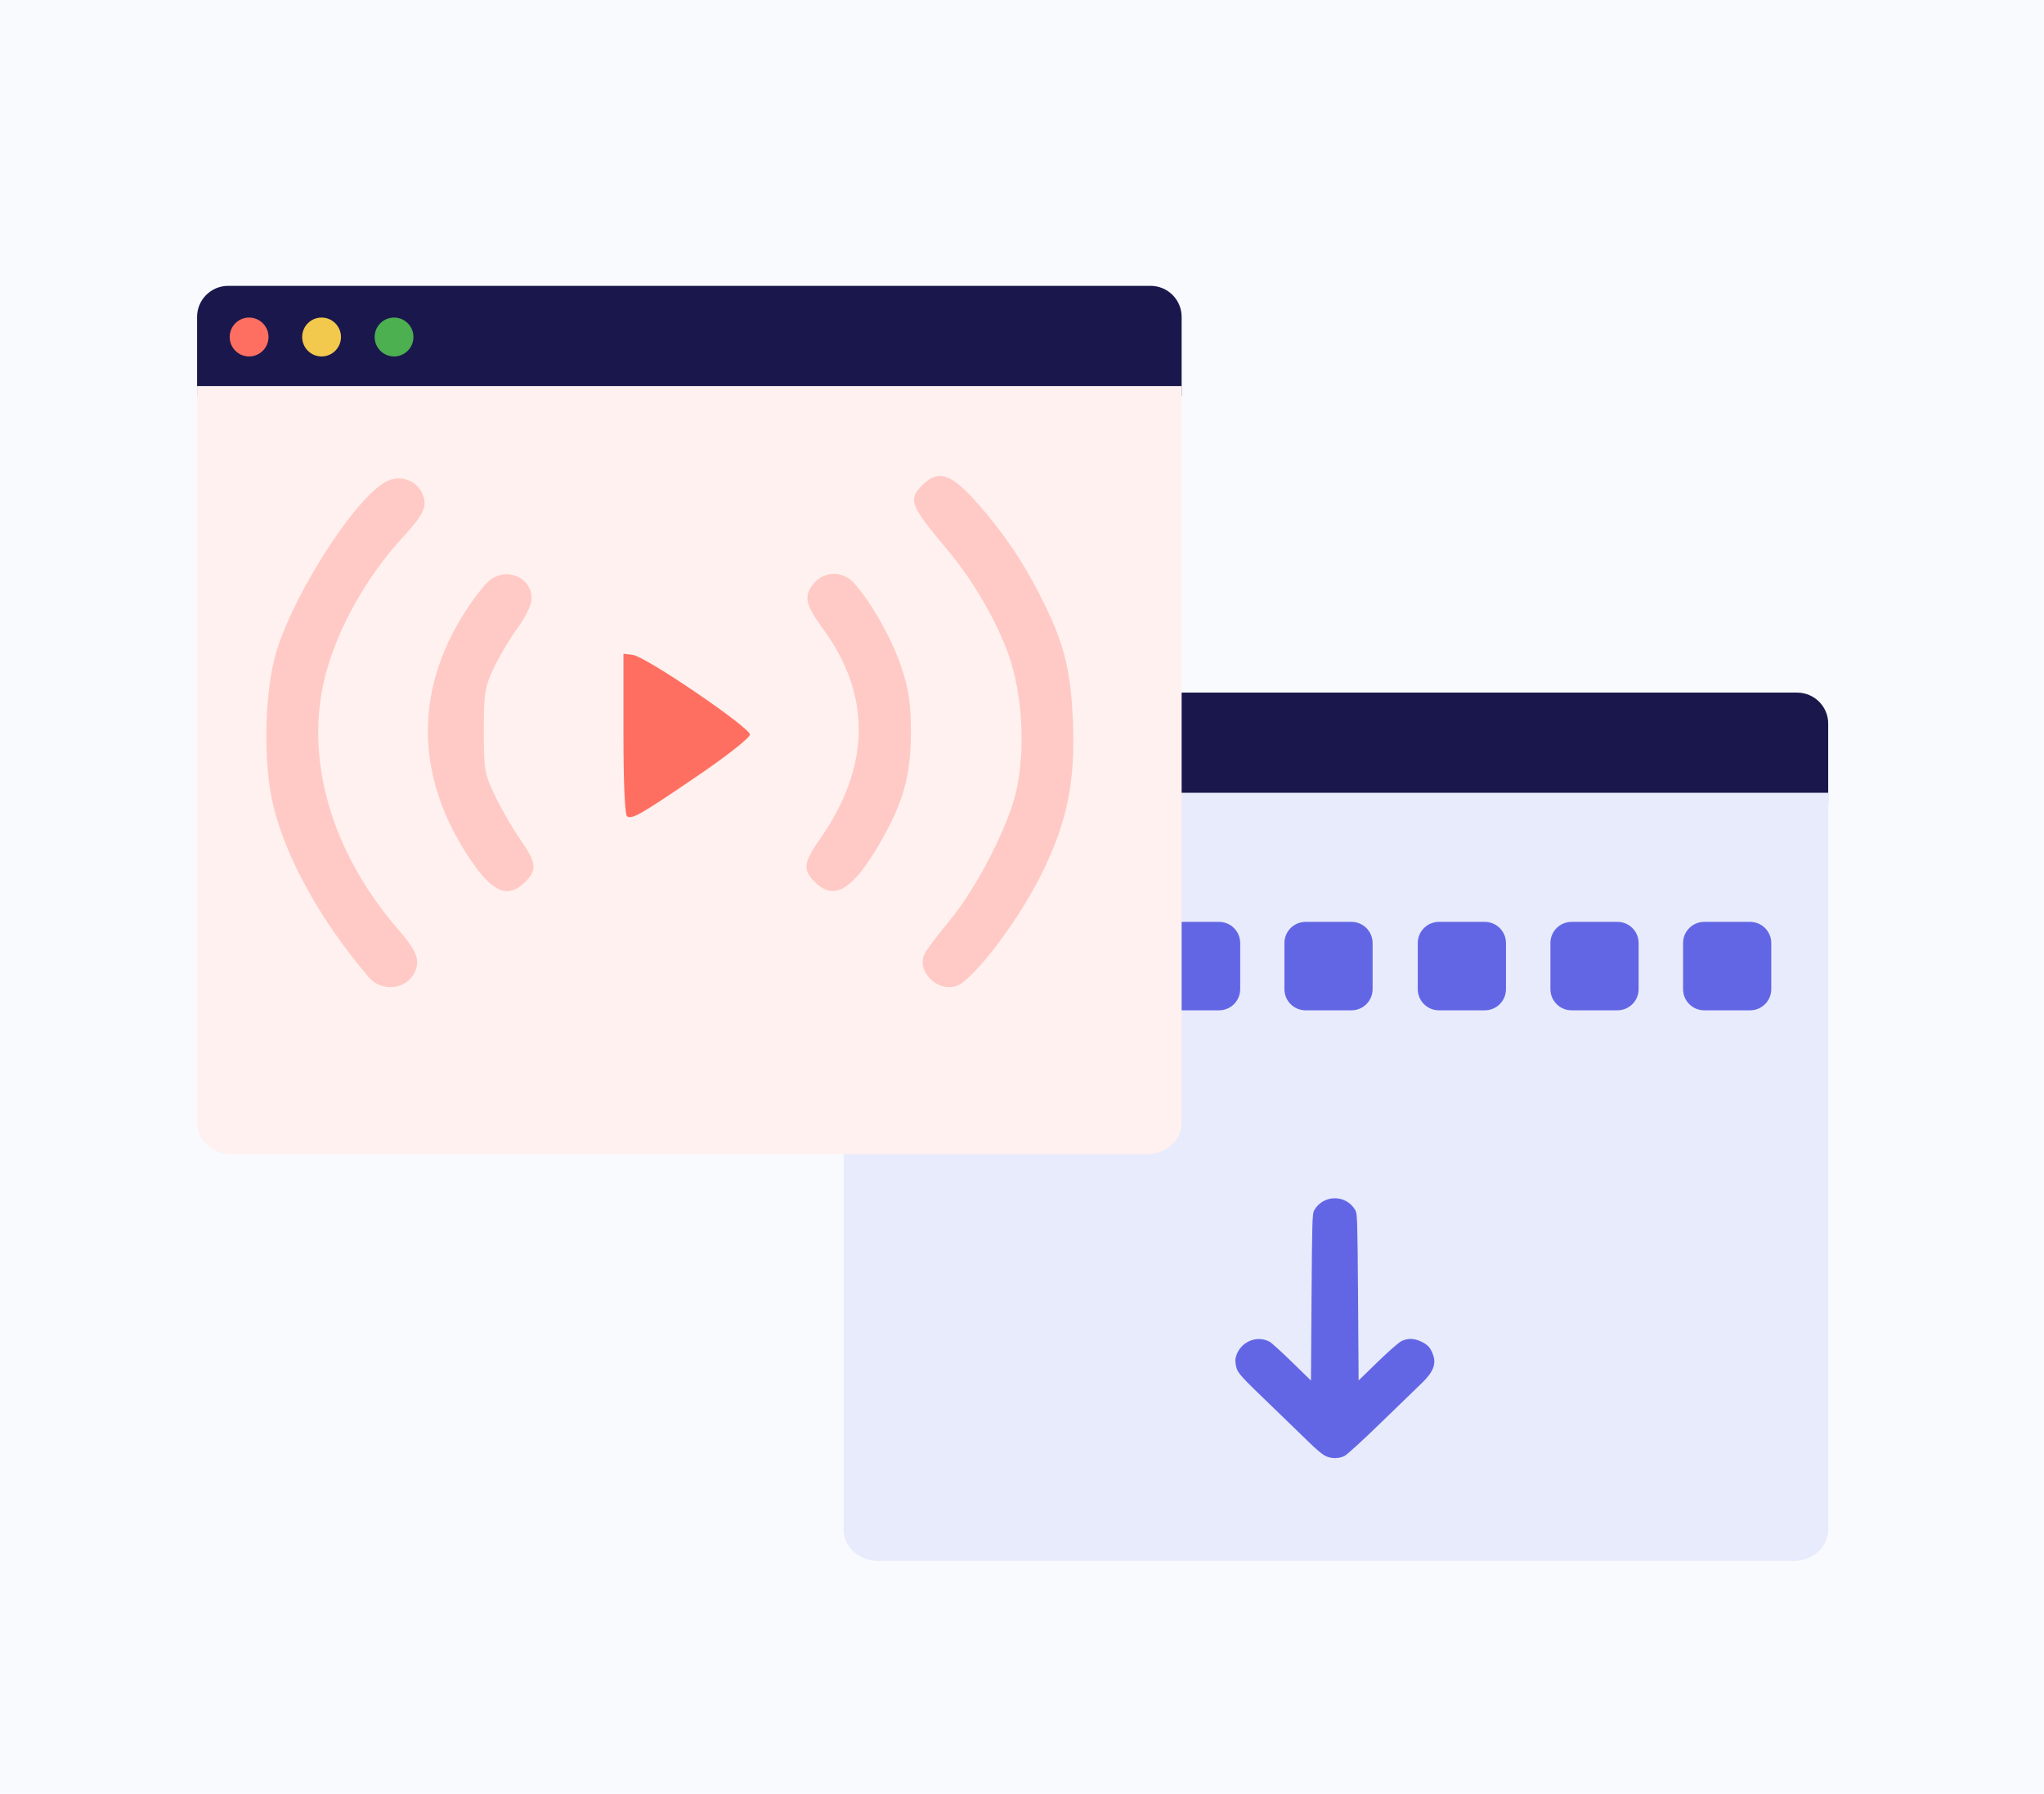 <svg width="196" height="172" viewBox="0 0 196 172" fill="none" xmlns="http://www.w3.org/2000/svg">
    <rect width="196" height="172" fill="#F9FAFE" />
    <path fill-rule="evenodd" clip-rule="evenodd"
        d="M175.307 76.947H80.9V69.379C80.9 67.738 82.236 66.407 83.884 66.407H172.323C173.971 66.407 175.307 67.738 175.307 69.379V76.947Z"
        fill="#1A174C" />
    <path fill-rule="evenodd" clip-rule="evenodd"
        d="M171.984 149.661H84.223C82.388 149.661 80.9 148.332 80.9 146.692V76.014H175.307V146.692C175.307 148.332 173.819 149.661 171.984 149.661Z"
        fill="#E8EBFB" />
    <path fill-rule="evenodd" clip-rule="evenodd"
        d="M87.747 71.312C87.747 72.342 86.914 73.177 85.886 73.177C84.858 73.177 84.025 72.342 84.025 71.312C84.025 70.282 84.858 69.447 85.886 69.447C86.914 69.447 87.747 70.282 87.747 71.312Z"
        fill="#FF6F61" />
    <path fill-rule="evenodd" clip-rule="evenodd"
        d="M94.696 71.312C94.696 72.342 93.863 73.177 92.835 73.177C91.808 73.177 90.975 72.342 90.975 71.312C90.975 70.282 91.808 69.447 92.835 69.447C93.863 69.447 94.696 70.282 94.696 71.312Z"
        fill="#F2C94C" />
    <path fill-rule="evenodd" clip-rule="evenodd"
        d="M101.646 71.312C101.646 72.342 100.813 73.177 99.785 73.177C98.757 73.177 97.924 72.342 97.924 71.312C97.924 70.282 98.757 69.447 99.785 69.447C100.813 69.447 101.646 70.282 101.646 71.312Z"
        fill="#4CAF50" />
    <path
        d="M91.498 88.39H87.1C85.979 88.39 85.07 89.299 85.07 90.42V94.84C85.07 95.961 85.979 96.87 87.1 96.87H91.498C92.619 96.87 93.528 95.961 93.528 94.84V90.42C93.528 89.299 92.619 88.39 91.498 88.39Z"
        fill="#6266E5" />
    <path
        d="M104.195 88.39H99.797C98.676 88.39 97.768 89.299 97.768 90.42V94.84C97.768 95.961 98.676 96.87 99.797 96.87H104.195C105.316 96.87 106.225 95.961 106.225 94.84V90.42C106.225 89.299 105.316 88.39 104.195 88.39Z"
        fill="#6266E5" />
    <path
        d="M116.893 88.39H112.495C111.374 88.39 110.465 89.299 110.465 90.42V94.84C110.465 95.961 111.374 96.87 112.495 96.87H116.893C118.014 96.87 118.923 95.961 118.923 94.84V90.42C118.923 89.299 118.014 88.39 116.893 88.39Z"
        fill="#6266E5" />
    <path
        d="M142.378 88.39H137.98C136.859 88.39 135.95 89.299 135.95 90.42V94.84C135.95 95.961 136.859 96.87 137.98 96.87H142.378C143.499 96.87 144.408 95.961 144.408 94.84V90.42C144.408 89.299 143.499 88.39 142.378 88.39Z"
        fill="#6266E5" />
    <path
        d="M155.098 88.39H150.7C149.579 88.39 148.67 89.299 148.67 90.42V94.84C148.67 95.961 149.579 96.87 150.7 96.87H155.098C156.219 96.87 157.128 95.961 157.128 94.84V90.42C157.128 89.299 156.219 88.39 155.098 88.39Z"
        fill="#6266E5" />
    <path
        d="M129.59 88.39H125.193C124.071 88.39 123.163 89.299 123.163 90.42V94.84C123.163 95.961 124.071 96.87 125.193 96.87H129.59C130.712 96.87 131.62 95.961 131.62 94.84V90.42C131.62 89.299 130.712 88.39 129.59 88.39Z"
        fill="#6266E5" />
    <path
        d="M167.818 88.39H163.42C162.299 88.39 161.39 89.299 161.39 90.42V94.84C161.39 95.961 162.299 96.87 163.42 96.87H167.818C168.939 96.87 169.848 95.961 169.848 94.84V90.42C169.848 89.299 168.939 88.39 167.818 88.39Z"
        fill="#6266E5" />
    <path fill-rule="evenodd" clip-rule="evenodd"
        d="M137.426 129.924C137.177 129.23 136.955 128.974 136.339 128.661C135.648 128.311 135.034 128.285 134.404 128.576C134.153 128.693 133.155 129.563 132.119 130.57L130.279 132.356L130.224 124.384C130.174 117.246 130.149 116.377 129.983 116.072C129.128 114.496 126.861 114.496 126.005 116.072C125.84 116.377 125.815 117.247 125.765 124.39L125.709 132.367L123.884 130.589C122.881 129.61 121.913 128.733 121.733 128.638C120.477 127.978 118.917 128.675 118.514 130.076C118.437 130.342 118.442 130.631 118.53 131.011C118.682 131.662 118.862 131.862 122.253 135.118C123.541 136.355 125.034 137.801 125.571 138.332C126.108 138.863 126.756 139.413 127.01 139.553C127.569 139.861 128.323 139.883 128.913 139.607C129.147 139.497 130.686 138.093 132.417 136.409C134.115 134.758 135.865 133.062 136.307 132.641C137.416 131.584 137.74 130.797 137.426 129.924Z"
        fill="#6266E5" />
    <path fill-rule="evenodd" clip-rule="evenodd"
        d="M113.307 37.947H18.9V30.379C18.9 28.738 20.236 27.407 21.884 27.407H110.323C111.971 27.407 113.307 28.738 113.307 30.379V37.947Z"
        fill="#1A174C" />
    <path fill-rule="evenodd" clip-rule="evenodd"
        d="M109.984 110.661H22.223C20.388 110.661 18.9 109.332 18.9 107.692V37.014H113.307V107.692C113.307 109.332 111.819 110.661 109.984 110.661Z"
        fill="#FFF1EF" />
    <path opacity="0.3" fill-rule="evenodd" clip-rule="evenodd"
        d="M37.222 46.084C34.43 47.274 28.547 56.19 26.585 62.204C25.361 65.954 25.18 73.024 26.2 77.231C27.431 82.309 30.768 88.308 35.36 93.7C36.591 95.145 38.992 94.888 39.765 93.228C40.31 92.055 39.978 91.192 38.179 89.113C31.712 81.637 29.143 72.626 31.216 64.69C32.368 60.279 35.117 55.361 38.499 51.66C40.694 49.257 41.018 48.56 40.503 47.343C39.978 46.102 38.505 45.536 37.222 46.084ZM88.5 46.463C87.027 47.904 87.208 48.377 90.935 52.829C93.358 55.724 95.629 59.654 96.755 62.903C98.052 66.646 98.335 71.943 97.446 75.855C96.668 79.276 93.639 85.157 91.046 88.283C89.989 89.556 88.934 90.946 88.701 91.372C87.782 93.053 89.87 95.199 91.759 94.515C93.308 93.954 97.434 88.576 99.663 84.214C102.294 79.064 103.132 75.127 102.88 69.102C102.669 64.043 101.995 61.494 99.67 56.962C98.008 53.725 96.236 51.113 93.86 48.401C91.247 45.418 90.02 44.974 88.5 46.463ZM47.064 55.548C46.657 55.827 45.659 57.055 44.846 58.276C39.886 65.729 39.758 73.82 44.477 81.444C46.971 85.474 48.562 86.326 50.339 84.586C51.521 83.429 51.446 82.705 49.92 80.533C49.207 79.519 48.123 77.654 47.51 76.388C46.464 74.225 46.396 73.843 46.396 70.067C46.396 66.409 46.485 65.864 47.382 63.987C47.925 62.854 48.955 61.127 49.673 60.149C50.418 59.133 50.977 57.959 50.977 57.409C50.977 55.427 48.771 54.378 47.064 55.548ZM77.992 55.986C77.052 57.155 77.226 57.985 78.884 60.244C83.601 66.672 83.495 73.521 78.567 80.533C77.041 82.705 76.966 83.429 78.148 84.586C80.017 86.416 81.799 85.323 84.438 80.726C86.624 76.919 87.343 74.328 87.347 70.242C87.35 67.426 87.169 66.199 86.42 63.924C85.539 61.251 83.436 57.556 81.812 55.827C80.748 54.693 78.971 54.767 77.992 55.986Z"
        fill="#FF6F61" />
    <path
        d="M60.131 78.275C59.92 78.148 59.782 75.015 59.782 70.373V62.682L60.691 62.793C61.904 62.94 71.908 69.746 71.913 70.428C71.916 70.723 69.716 72.463 67.01 74.306C61.441 78.099 60.622 78.572 60.131 78.275Z"
        fill="#FF6F61" />
    <path fill-rule="evenodd" clip-rule="evenodd"
        d="M25.747 32.312C25.747 33.342 24.914 34.177 23.886 34.177C22.858 34.177 22.025 33.342 22.025 32.312C22.025 31.282 22.858 30.447 23.886 30.447C24.914 30.447 25.747 31.282 25.747 32.312Z"
        fill="#FF6F61" />
    <path fill-rule="evenodd" clip-rule="evenodd"
        d="M32.696 32.312C32.696 33.342 31.863 34.177 30.835 34.177C29.808 34.177 28.975 33.342 28.975 32.312C28.975 31.282 29.808 30.447 30.835 30.447C31.863 30.447 32.696 31.282 32.696 32.312Z"
        fill="#F2C94C" />
    <path fill-rule="evenodd" clip-rule="evenodd"
        d="M39.646 32.312C39.646 33.342 38.813 34.177 37.785 34.177C36.757 34.177 35.924 33.342 35.924 32.312C35.924 31.282 36.757 30.447 37.785 30.447C38.813 30.447 39.646 31.282 39.646 32.312Z"
        fill="#4CAF50" />
</svg>
